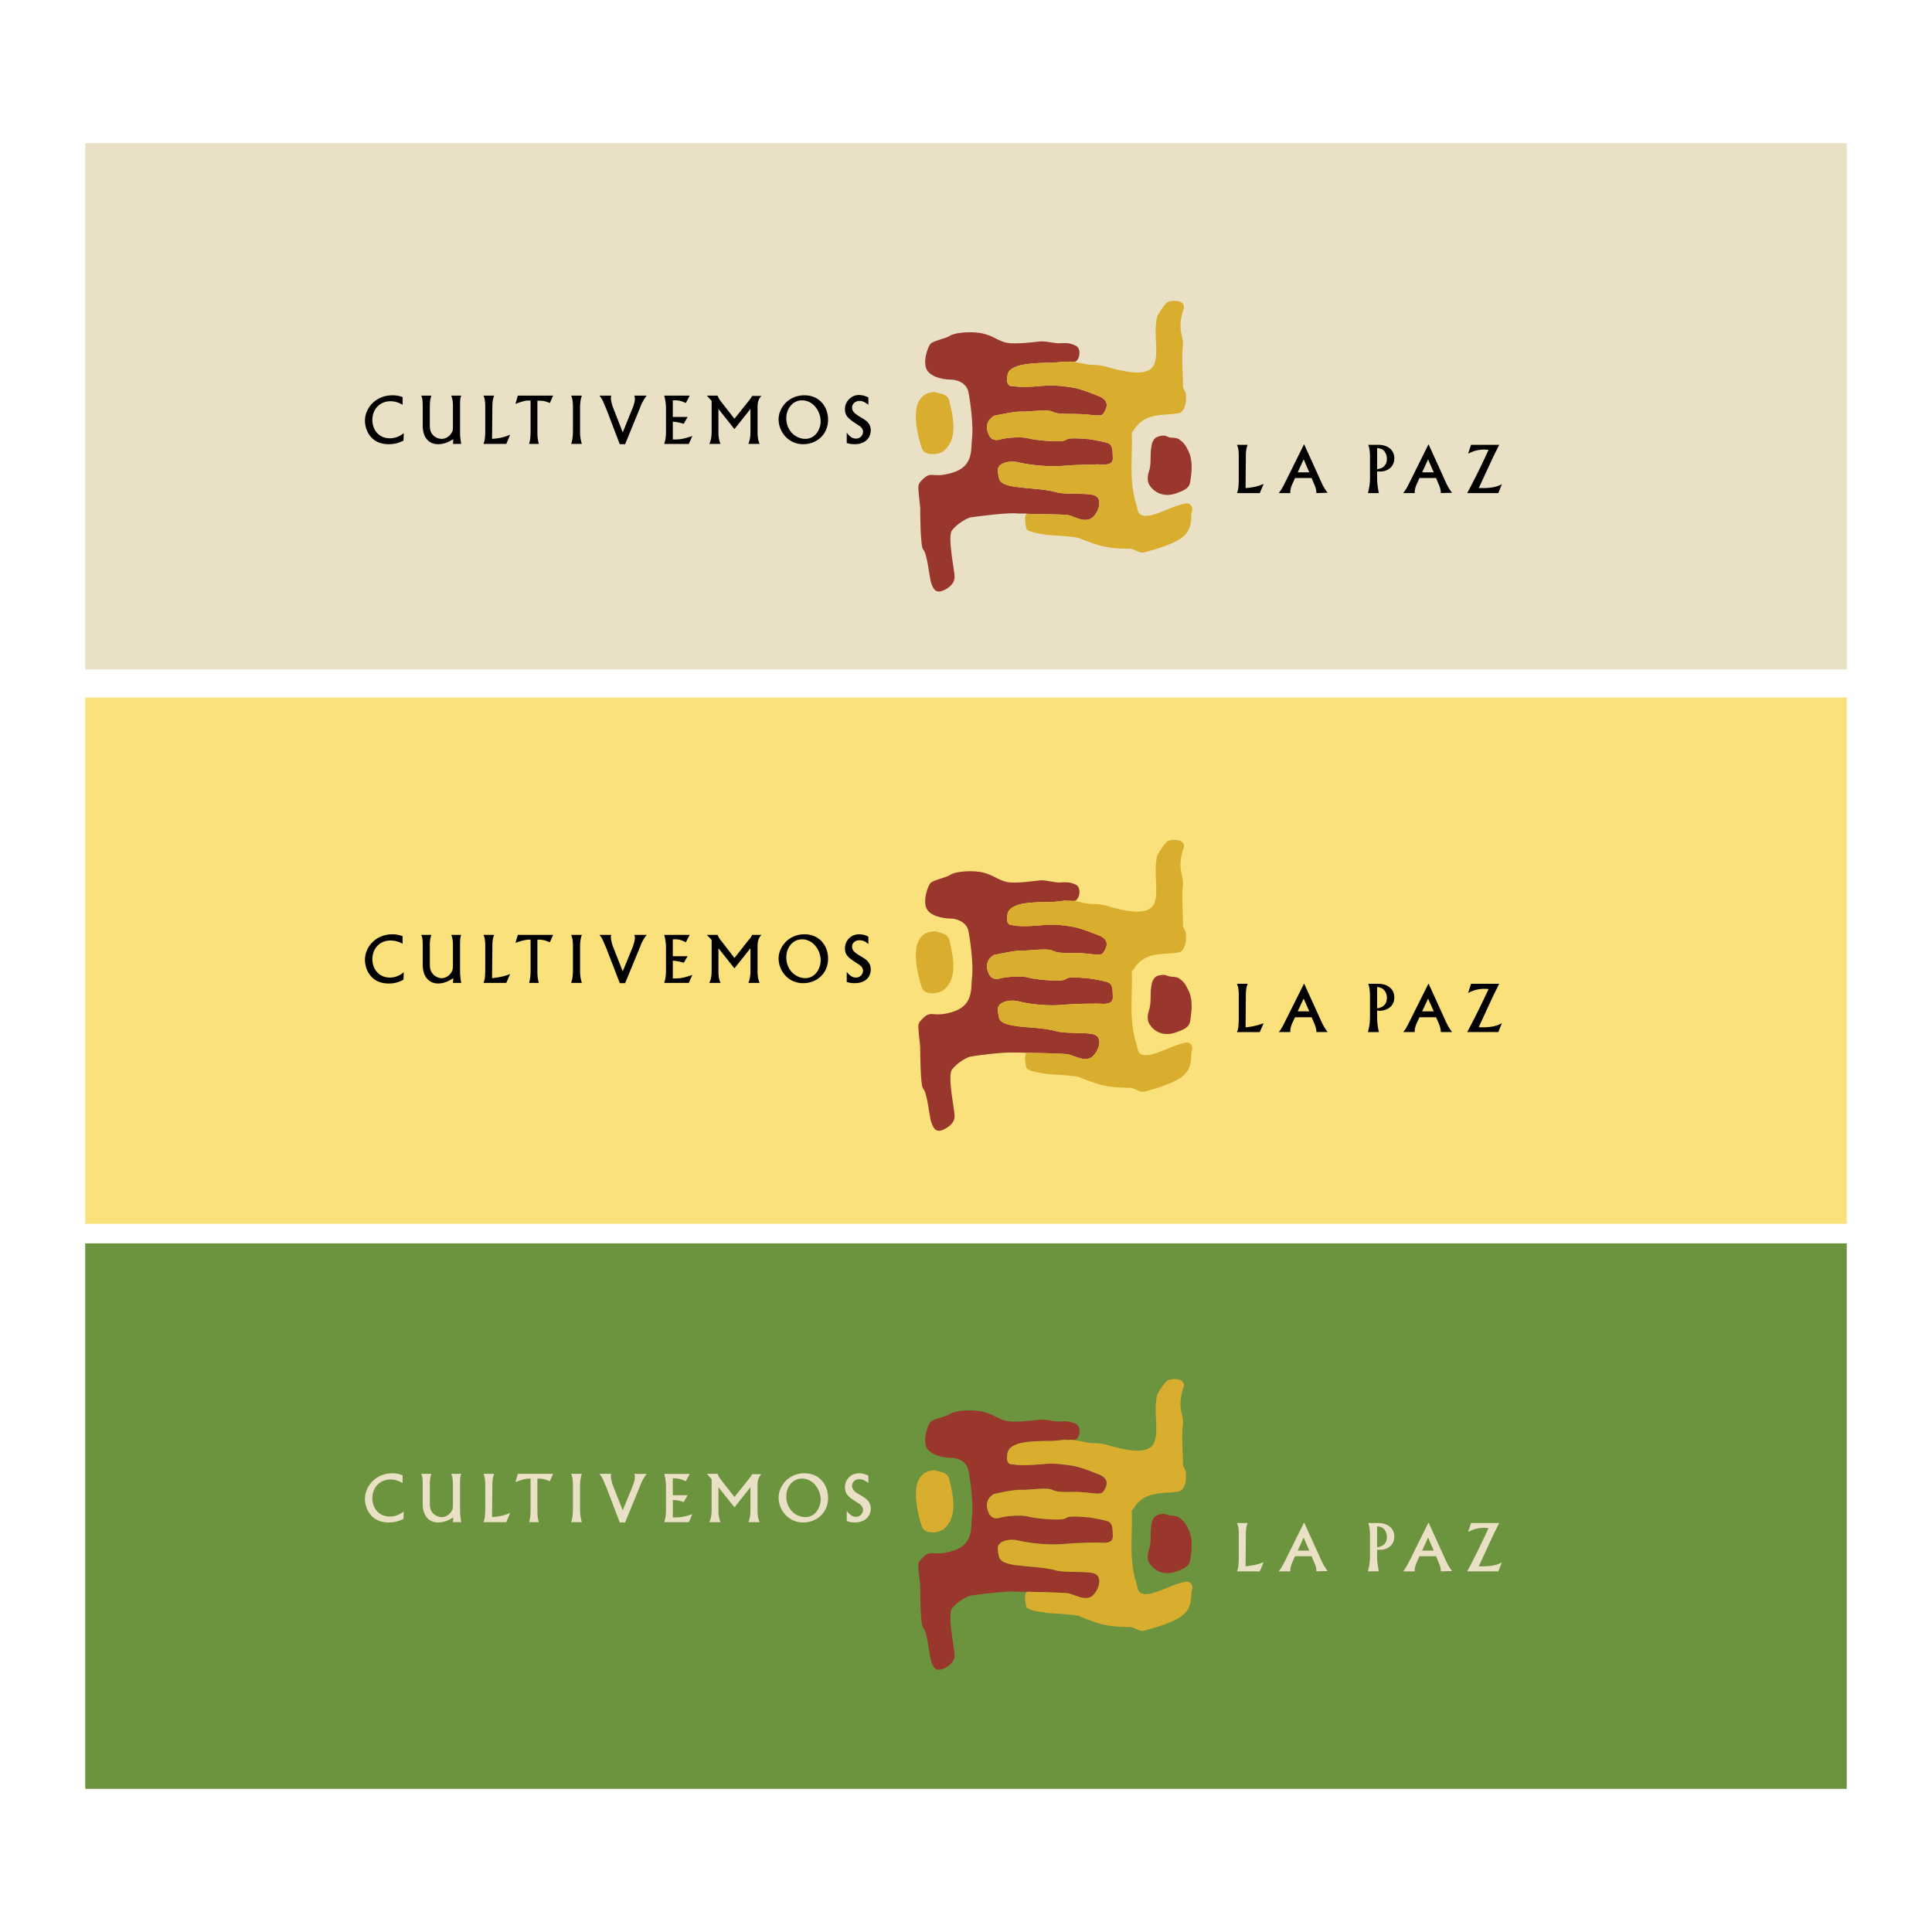 <svg xmlns="http://www.w3.org/2000/svg" width="2500" height="2500" viewBox="0 0 192.756 192.756"><g fill-rule="evenodd" clip-rule="evenodd"><path fill="#fff" d="M0 0h192.756v192.756H0V0z"/><path fill="#eae0c5" d="M184.252 66.786V14.284H8.504v52.502h175.748z"/><path fill="#fae17c" d="M184.252 122.098V69.594H8.504v52.504h175.748z"/><path fill="#6c933e" d="M184.252 178.473v-54.424H8.504v54.424h175.748z"/><path d="M94.175 152.547c1.36-1.152.976-3.223.533-4.967-.089-.385-.384-.621-.769-.709-.266-.029-.562-.207-.798-.178-2.572.178-1.744 3.902-1.153 5.646.325.798 1.744.593 2.187.208z" fill="#d9ad2e"/><path d="M117.766 151.512c-.236-.236-.561-.266-.916-.295-.354 0-.473-.178-.768-.178-.297 0-.562.088-.77.207-.324.236-.414.709-.414.768-.207.977.029 1.805-.295 2.691-.119.383-.148.887.059 1.24.592.947 1.656 1.213 2.66.857.592-.207 1.332-.473 1.42-1.152.178-1.064.295-2.246-.236-3.193-.149-.324-.385-.709-.74-.945z" fill="#99372c"/><path d="M124.27 156.271c.857-.088 1.301-.207 1.805-.414l-.385.916h-2.277c.119-.324.178-.502.178-1.566v-2.129c0-.68-.088-.916-.178-1.123h1.064c-.088.236-.178.473-.178 1.182l-.029 3.134zM130.627 154.705h-1.154l.592-1.301.562 1.301zm-.533-2.779l-1.832 3.695c-.385.768-.533.945-.682 1.152h1.154c-.029-.385.148-.797.236-.975l.236-.533h1.656l.266.65c.178.385.207.621.207.857l1.123-.029c-.178-.236-.414-.561-.738-1.301l-1.598-3.518h-.028v.002zM137.396 152.812v-.531c.236.029.473.059.68.266.207.236.295.531.295.797 0 .857-.68.977-.975 1.035v-1.567zm.176 3.961c-.088-.385-.176-1.004-.176-1.389v-.77h.176c.592.061 1.539-.266 1.539-1.33 0-.797-.65-1.33-1.598-1.33h-1.004c.059.178.176.443.176 1.271v1.951c0 .799-.117 1.242-.207 1.596h1.094v.001zM143.043 154.705h-1.154l.592-1.301.562 1.301zm-.533-2.779l-1.832 3.695c-.385.768-.533.945-.68 1.152h1.152c-.029-.385.148-.797.236-.975l.236-.533h1.656l.266.65c.178.385.207.621.207.857l1.123-.029c-.178-.236-.414-.561-.738-1.301l-1.598-3.518h-.028v.002zM146.768 151.955h2.809l-.562 1.123-1.479 3.193h.385c1.182 0 1.625-.236 1.922-.385l-.355.887h-3.104a73.993 73.993 0 0 0 2.129-4.316c-.09 0-.297-.029-.414-.029-.799 0-1.33.268-1.627.414l.296-.887zM40.254 151.541c-.325.148-.739.355-1.478.355-1.833 0-2.365-1.479-2.365-2.336 0-1.271 1.064-2.572 2.75-2.572.473 0 .769.119 1.005.207v.77c-.267-.148-.651-.355-1.212-.355-1.064 0-1.803.799-1.803 1.863 0 1.004.65 1.832 1.744 1.832.709 0 1.123-.324 1.39-.502l-.031.738zM45.191 148.143c0-.207 0-.74-.178-1.096h1.005c-.089.207-.118.355-.118.977v2.572c0 .324 0 .621.118 1.271h-.828c.029-.297.029-.355.029-.473-.266.176-.828.502-1.507.502-.976 0-1.537-.74-1.537-1.834v-1.92c0-.711-.059-.889-.148-1.096h1.005c-.089.326-.148.504-.148 1.154v1.744c0 .324.03.502.089.68.237.562.798.738 1.094.738.502 0 .946-.383 1.094-.826 0-.09.029-.178.029-.475v-1.918h.001zM49.093 151.363c.827-.059 1.301-.207 1.803-.414l-.384.918h-2.276c.118-.326.178-.504.178-1.568v-2.127c0-.68-.089-.918-.178-1.125H49.3c-.088.268-.177.475-.177 1.184l-.03 3.132zM51.665 147.047h3.518l-.325.74c-.503-.207-.68-.266-1.242-.266v3.191c0 .385.03.77.148 1.154h-.976c.088-.297.147-.65.147-1.242v-3.104c-.325 0-.591 0-1.508.354l.238-.827zM57.164 148.201c0-.562-.059-.857-.178-1.154h1.064c-.089.297-.177.533-.177 1.271v2.219c0 .531.03.826.177 1.33h-1.064c.089-.297.178-.592.178-1.391v-2.275zM60.504 148.408c-.06-.148-.236-.533-.355-.828-.147-.295-.207-.355-.354-.533h1.183c-.029.148-.029.207-.029.268 0 .178.088.561.177.828l1.005 2.541 1.005-2.453c.089-.236.207-.592.207-.857 0-.088 0-.148-.06-.326h1.242a4.04 4.04 0 0 0-.621 1.096l-1.537 3.754h-.532l-1.331-3.49zM66.446 148.26c0-.324-.059-.799-.178-1.213h2.542l-.384.74c-.502-.236-.798-.295-1.3-.295v1.684h1.478l-.384.68c-.532-.176-.709-.176-1.093-.207v1.746c.621 0 .945 0 1.951-.326l-.355.799h-2.454c.089-.297.178-.621.178-1.242v-2.366h-.001zM70.526 147.047h1.064c.089.207.148.355.414.682l1.271 1.625 1.419-1.773c.148-.178.207-.266.355-.502h.917c-.207.236-.385.443-.385 1.152v2.365c0 .354 0 .799.207 1.271h-1.123c.147-.355.207-.74.207-1.213v-2.275l-1.597 2.01-1.596-2.01v2.424c0 .059 0 .592.207 1.064h-1.123c.118-.236.236-.533.236-1.301v-2.986l-.473-.533zM78.449 149.295c0-.947.621-1.773 1.566-1.773 1.124 0 1.862 1.094 1.862 2.098 0 .74-.502 1.744-1.537 1.744-.916-.001-1.891-.768-1.891-2.069zm-.769.117c0 1.213.946 2.484 2.454 2.484 1.331 0 2.483-.947 2.483-2.453 0-1.242-.798-2.455-2.365-2.455-1.627 0-2.572 1.33-2.572 2.424zM84.479 150.744c.207.236.473.59.917.59a.713.713 0 0 0 .709-.68c0-.324-.266-.562-.414-.65-1.005-.621-1.389-.887-1.389-1.625 0-.77.621-1.391 1.389-1.391.414 0 .739.148.946.236v.74c-.207-.148-.473-.385-.887-.385-.414 0-.739.266-.739.65 0 .473.414.709 1.005 1.035.68.414.857.797.857 1.24 0 .799-.591 1.391-1.596 1.391-.355 0-.591-.061-.798-.148v-1.003z" fill="#eae0c5"/><path d="M102.512 158.814c1.508.029 3.549.088 4.021.146.621.09 1.773.887 2.512.207.711-.709.977-2.01 0-2.217-1.004-.207-2.689-.029-3.666-.266-1.301-.355-2.6-.326-3.99-.533h-.117c-1.715-.295-1.568-.68-1.715-1.477-.178-.947 1.182-1.213 2.158-.947 1.004.236 2.896.443 4.314.326a45.72 45.72 0 0 1 3.43-.148c.592 0 1.627.207 1.566-.709-.029-.592.031-1.213-.502-1.42-.561-.178-1.861-.383-1.861-.383-2.75-.238-1.922.088-2.662.176-.738.119-2.777-.088-3.428-.266s-2.041-.059-2.543.059c-.295.061-1.035.385-1.391-.443-.324-.738-.146-1.24.148-1.566.178-.148.295-.266.385-.295.029 0 .119-.029.266-.059.562-.119 1.803-.385 2.453-.355.77.029 2.572-.266 3.105 0 .561.266 1.033.207 2.395.207 1.389.029 2.424.354 2.66 0 .236-.326.887-1.242-.473-1.773-1.359-.533-2.041-.77-2.691-.857-.619-.09-1.596-.236-2.453-.178-.709.059-2.482.236-3.311.059h-.119c-.176-.029-.266-.029-.324-.088-.09-.059-.119-.148-.178-.297l-.029-.146c.029-.74.029-1.064.916-1.449.857-.385 3.164-.355 3.547-.355.207 0 1.213-.117 1.361-.117.178 0 .059 0 .236.029l.266-.029c.236 0 .502.088.68-.148.326-.443.297-1.211-.117-1.418s-.828-.326-1.508-.268c-.682.061-1.42-.236-2.07-.176-.621.059-2.365.295-3.252.146-.887-.146-1.389-.68-2.395-.916-1.004-.266-2.779-.178-3.311.178-.502.324-1.36.414-1.922.768-.325.207-.946 2.041-.354 2.779.591.74 1.951.857 2.365.857.414-.029 1.449.236 1.685 1.152.207.918.533 3.52.384 4.643-.147 1.123.208 2.838-1.951 3.488-2.128.65-2.069-.326-3.133.828-.207.207-.237.354-.266.443-.059.414.177 2.01.177 2.275s0 3.844.295 4.109c.385.355.621 2.721.769 3.252.177.533.384 1.152 1.124.887.739-.266 1.241-.799 1.241-1.359.03-.562-.739-4.021-.266-4.672.473-.65 1.479-1.211 1.833-1.301.355-.059 3.281-.443 4.375-.414.297.031.68.031 1.213.031h.118z" fill="#99372c"/><path d="M118.92 158.164c-.266-.533-.621-.355-1.213-.207-1.301.324-3.961 2.01-4.227.414-.061-.414-.266-.857-.326-1.271-.473-2.248-.146-4.199-.236-6.387a.981.981 0 0 0 .236-.295c1.094-1.686 2.75-1.359 4.316-1.596.799-.061.945-1.271.828-2.041l-.266-.59c0-.889-.148-3.016-.029-3.932.176-1.213-.652-1.656.088-3.873.236-.711-.77-.977-1.566-.68-.207.059-1.064 1.27-1.094 1.537-.355 1.715.176 3.369-.236 4.582-.533 1.537-3.252.768-4.879.295-.975-.236-1.359-.029-2.336-.295-.117-.061-.68-.09-.768-.148h-.029c-.119 0-.266-.029-.385-.029l-.266.029c-.178-.029-.059-.029-.236-.029-.148 0-1.154.117-1.361.117-.383 0-2.689-.029-3.547.355-.887.385-.887.709-.916 1.449l.029.146c.059.148.088.238.178.297.059.059.148.059.324.088h.119c.828.178 2.602 0 3.311-.059.857-.059 1.834.088 2.453.178.65.088 1.332.324 2.691.857 1.359.531.709 1.447.473 1.773-.236.354-1.271.029-2.66 0-1.361 0-1.834.059-2.395-.207-.533-.266-2.336.029-3.105 0-.65-.029-1.891.236-2.453.355-.146.029-.236.059-.266.059-.09.029-.207.146-.385.295-.295.326-.473.828-.148 1.566.355.828 1.096.504 1.391.443.502-.117 1.893-.236 2.543-.059s2.689.385 3.428.266c.74-.088-.088-.414 2.662-.176 0 0 1.301.205 1.861.383.533.207.473.828.502 1.42.061.916-.975.709-1.566.709-.561 0-2.039.029-3.43.148-1.418.117-3.311-.09-4.314-.326-.977-.266-2.336 0-2.158.947.146.797 0 1.182 1.715 1.477h.117c1.391.207 2.689.178 3.99.533.977.236 2.662.059 3.666.266.977.207.711 1.508 0 2.217-.738.68-1.891-.117-2.512-.207-.473-.059-2.514-.117-4.021-.146h-.029v.029c-.295.059-.207.797-.148 1.152.061.266.031.355.178.473.533.266.977.297 1.715.414.119.09 2.779.148 3.43.355 2.1.857 2.779 1.064 5.025 1.094.533 0 1.006.502 1.508.354 4.227-1.152 4.641-1.891 4.67-3.842.03-.204.176-.47.059-.677zM94.175 98.742c1.36-1.123.976-3.192.533-4.966-.089-.354-.384-.591-.769-.68-.266-.059-.562-.207-.798-.177-2.572.177-1.744 3.874-1.153 5.647.325.797 1.744.561 2.187.176z" fill="#d9ad2e"/><path d="M117.766 97.709c-.236-.236-.561-.236-.916-.268-.354-.029-.473-.176-.768-.176-.297 0-.562.059-.77.176-.324.268-.414.711-.414.799-.207.977.029 1.773-.295 2.66-.119.414-.148.887.059 1.242.592.975 1.656 1.242 2.66.857.592-.207 1.332-.443 1.42-1.123.178-1.094.295-2.248-.236-3.193-.149-.324-.385-.738-.74-.974z" fill="#99372c"/><path d="M124.27 102.498a6.853 6.853 0 0 0 1.805-.414l-.385.887h-2.277c.119-.297.178-.502.178-1.537v-2.129c0-.709-.088-.916-.178-1.152h1.064c-.088.266-.178.473-.178 1.182l-.029 3.163zM130.627 100.9h-1.154l.592-1.271.562 1.271zm-.533-2.748l-1.832 3.666c-.385.797-.533.975-.682 1.152h1.154c-.029-.385.148-.799.236-.977l.236-.502h1.656l.266.621c.178.414.207.65.207.857h1.123c-.178-.236-.414-.562-.738-1.301l-1.598-3.518h-.028v.002zM137.396 99.01v-.533c.236.029.473.061.68.297.207.207.295.502.295.768 0 .887-.68 1.006-.975 1.064V99.01zm.176 3.961a6.915 6.915 0 0 1-.176-1.359v-.799l.176.029c.592.029 1.539-.295 1.539-1.33 0-.828-.65-1.359-1.598-1.359h-1.004c.059.178.176.443.176 1.301v1.951c0 .797-.117 1.24-.207 1.566h1.094zM143.043 100.9h-1.154l.592-1.271.562 1.271zm-.533-2.748l-1.832 3.666c-.385.797-.533.975-.68 1.152h1.152c-.029-.385.148-.799.236-.977l.236-.502h1.656l.266.621c.178.414.207.65.207.857h1.123c-.178-.236-.414-.562-.738-1.301l-1.598-3.518h-.028v.002zM146.768 98.152h2.809l-.562 1.123-1.479 3.193c.119.029.236.029.385.029 1.182 0 1.625-.268 1.922-.414l-.355.887h-3.104a83.178 83.178 0 0 0 2.129-4.287c-.09-.029-.297-.029-.414-.029-.799 0-1.33.266-1.627.414l.296-.916zM40.254 97.738a2.78 2.78 0 0 1-1.478.385c-1.833 0-2.365-1.479-2.365-2.366 0-1.271 1.064-2.542 2.75-2.542.473 0 .769.118 1.005.177v.769a2.387 2.387 0 0 0-1.212-.325c-1.064 0-1.803.798-1.803 1.862 0 .976.65 1.833 1.744 1.833.709 0 1.123-.326 1.39-.533l-.031.74zM45.191 94.368c0-.207 0-.739-.178-1.094h1.005c-.088.207-.118.355-.118.976v2.573c0 .324 0 .59.118 1.24h-.828c.029-.266.029-.324.029-.473-.266.178-.828.533-1.507.533-.976 0-1.537-.77-1.537-1.863v-1.892c0-.739-.059-.887-.148-1.094h1.005c-.089.296-.148.473-.148 1.153v1.744c0 .296.03.474.089.651.237.59.798.768 1.094.768.502 0 .946-.385 1.094-.857 0-.088.029-.178.029-.473v-1.892h.001zM49.093 97.59c.827-.088 1.301-.207 1.803-.414l-.384.887h-2.276c.118-.295.178-.473.178-1.537v-2.128c0-.68-.089-.916-.178-1.123H49.3c-.088.236-.177.443-.177 1.183l-.03 3.132zM51.665 93.274h3.518l-.325.739c-.503-.207-.68-.266-1.242-.266v3.163c0 .414.03.799.148 1.152h-.976c.088-.295.147-.65.147-1.211v-3.104c-.325 0-.591 0-1.508.325l.238-.798zM57.164 94.397c0-.532-.059-.827-.178-1.123h1.064c-.089.266-.177.532-.177 1.271v2.187c0 .562.03.828.177 1.33h-1.064c.089-.295.178-.561.178-1.359v-2.306zM60.504 94.634c-.06-.148-.236-.532-.355-.828-.147-.296-.207-.384-.354-.532h1.183c-.029.118-.029.177-.029.236 0 .207.088.562.177.857l1.005 2.542 1.005-2.454c.089-.266.207-.621.207-.887 0-.06 0-.148-.06-.296h1.242c-.266.325-.473.68-.621 1.094l-1.537 3.724h-.532l-1.331-3.456zM66.446 94.486c0-.325-.059-.798-.178-1.212h2.542l-.384.739c-.502-.266-.798-.325-1.3-.295v1.685h1.478l-.384.65c-.532-.148-.709-.177-1.093-.207v1.773c.621 0 .945 0 1.951-.354l-.355.797h-2.454c.089-.266.178-.621.178-1.24v-2.336h-.001zM70.526 93.274h1.064c.089.177.148.355.414.65l1.271 1.655 1.419-1.803c.148-.147.207-.236.355-.502h.917c-.207.236-.385.473-.385 1.153v2.366c0 .354 0 .797.207 1.27h-1.123c.147-.354.207-.709.207-1.182v-2.277l-1.597 2.011-1.596-2.011v2.394c0 .09 0 .621.207 1.064h-1.123c.118-.207.236-.531.236-1.27v-3.017l-.473-.501zM78.449 95.491c0-.917.621-1.774 1.566-1.774 1.124 0 1.862 1.094 1.862 2.099 0 .769-.502 1.773-1.537 1.773-.916.001-1.891-.767-1.891-2.098zm-.769.118c0 1.242.946 2.482 2.454 2.482 1.331 0 2.483-.945 2.483-2.453 0-1.212-.798-2.424-2.365-2.424-1.627.001-2.572 1.331-2.572 2.395zM84.479 96.969c.207.236.473.562.917.562a.694.694 0 0 0 .709-.68c0-.326-.266-.533-.414-.621-1.005-.651-1.389-.887-1.389-1.626 0-.769.621-1.389 1.389-1.389.414 0 .739.118.946.236v.739c-.207-.178-.473-.384-.887-.384-.414 0-.739.266-.739.65 0 .443.414.68 1.005 1.035.68.384.857.769.857 1.241 0 .799-.591 1.359-1.596 1.359a2.72 2.72 0 0 1-.798-.117v-1.005z"/><path d="M102.512 105.039c1.508.031 3.549.061 4.021.148.621.09 1.773.887 2.512.178.711-.709.977-1.98 0-2.188-1.004-.207-2.689-.029-3.666-.297-1.301-.354-2.6-.324-3.99-.502-.059-.029-.088-.029-.117-.029-1.715-.266-1.568-.65-1.715-1.449-.178-.945 1.182-1.24 2.158-.975 1.004.266 2.896.473 4.314.324 1.391-.117 2.869-.117 3.43-.117.592 0 1.627.207 1.566-.709-.029-.592.031-1.242-.502-1.42-.561-.207-1.861-.385-1.861-.385-2.75-.266-1.922.059-2.662.178-.738.119-2.777-.088-3.428-.266-.65-.207-2.041-.059-2.543.029-.295.059-1.035.385-1.391-.443-.324-.709-.146-1.212.148-1.538.178-.177.295-.266.385-.295.029-.029.119-.059.266-.059.562-.118 1.803-.385 2.453-.385.77.03 2.572-.266 3.105 0 .561.267 1.033.237 2.395.237 1.389.03 2.424.355 2.66 0s.887-1.271-.473-1.774c-1.359-.532-2.041-.769-2.691-.857-.619-.118-1.596-.237-2.453-.177-.709.059-2.482.236-3.311.059l-.119-.03c-.176 0-.266-.029-.324-.089-.09-.059-.119-.118-.178-.266l-.029-.178c.029-.709.029-1.035.916-1.419.857-.384 3.164-.354 3.547-.354.207 0 1.213-.118 1.361-.148.178.03.059.03.236.03h.266c.236 0 .502.088.68-.178.326-.414.297-1.212-.117-1.419s-.828-.296-1.508-.236c-.682.059-1.42-.266-2.07-.207-.621.059-2.365.325-3.252.178-.887-.178-1.389-.68-2.395-.946-1.004-.266-2.779-.148-3.311.207-.502.325-1.36.414-1.922.769-.325.207-.946 2.04-.354 2.779.591.739 1.951.828 2.365.828.414 0 1.449.266 1.685 1.153.207.917.533 3.547.384 4.672-.147 1.123.208 2.809-1.951 3.488-2.128.65-2.069-.355-3.133.826-.207.207-.237.326-.266.443-.059.414.177 2.012.177 2.277s0 3.812.295 4.109c.385.354.621 2.689.769 3.223.177.531.384 1.182 1.124.916.739-.297 1.241-.799 1.241-1.359.03-.562-.739-4.021-.266-4.672.473-.65 1.479-1.242 1.833-1.301.355-.088 3.281-.473 4.375-.414.297 0 .68 0 1.213.029h.118v.001z" fill="#99372c"/><path d="M118.92 104.389c-.266-.531-.621-.383-1.213-.207-1.301.326-3.961 2.012-4.227.414-.061-.414-.266-.857-.326-1.301-.473-2.246-.146-4.168-.236-6.385a.981.981 0 0 0 .236-.295c1.094-1.656 2.75-1.36 4.316-1.568.799-.059.945-1.3.828-2.04l-.266-.591c0-.916-.148-3.045-.029-3.961.176-1.183-.652-1.656.088-3.873.236-.68-.77-.976-1.566-.68-.207.088-1.064 1.301-1.094 1.566-.355 1.715.176 3.37-.236 4.583-.533 1.507-3.252.769-4.879.295-.975-.266-1.359-.029-2.336-.295-.117-.059-.68-.119-.768-.177h-.029c-.119.029-.266 0-.385 0h-.266c-.178 0-.059 0-.236-.03-.148.03-1.154.148-1.361.148-.383 0-2.689-.03-3.547.354-.887.384-.887.709-.916 1.419l.029.178c.059.147.088.207.178.266.059.06.148.089.324.089l.119.03c.828.177 2.602 0 3.311-.059.857-.06 1.834.059 2.453.177.65.088 1.332.325 2.691.857 1.359.503.709 1.419.473 1.774s-1.271.03-2.66 0c-1.361 0-1.834.03-2.395-.237-.533-.266-2.336.03-3.105 0-.65 0-1.891.267-2.453.385-.146 0-.236.03-.266.059-.09.03-.207.118-.385.295-.295.325-.473.829-.148 1.538.355.828 1.096.502 1.391.443.502-.088 1.893-.236 2.543-.029.65.178 2.689.385 3.428.266.74-.119-.088-.443 2.662-.178 0 0 1.301.178 1.861.385.533.178.473.828.502 1.42.061.916-.975.709-1.566.709-.561 0-2.039 0-3.43.117-1.418.148-3.311-.059-4.314-.324-.977-.266-2.336.029-2.158.975.146.799 0 1.184 1.715 1.449.029 0 .059 0 .117.029 1.391.178 2.689.148 3.99.502.977.268 2.662.09 3.666.297.977.207.711 1.479 0 2.188-.738.709-1.891-.088-2.512-.178-.473-.088-2.514-.117-4.021-.148h-.029c-.295.061-.207.799-.148 1.184.061.266.031.354.178.443.533.266.977.324 1.715.443.119.088 2.779.148 3.43.355 2.1.826 2.779 1.033 5.025 1.062.533 0 1.006.504 1.508.385 4.227-1.152 4.641-1.922 4.67-3.842.03-.207.176-.474.059-.681zM94.175 44.969c1.36-1.124.976-3.223.533-4.967-.089-.384-.384-.621-.769-.709-.266-.03-.562-.178-.798-.178-2.572.207-1.744 3.902-1.153 5.646.325.799 1.744.593 2.187.208z" fill="#d9ad2e"/><path d="M117.766 43.934c-.236-.236-.561-.266-.916-.266-.354-.03-.473-.207-.768-.207-.297 0-.562.088-.77.207-.324.236-.414.709-.414.769-.207.976.029 1.803-.295 2.69-.119.384-.148.887.059 1.242.592.946 1.656 1.212 2.66.857.592-.207 1.332-.443 1.42-1.124.178-1.094.295-2.247-.236-3.222-.149-.325-.385-.709-.74-.946z" fill="#99372c"/><path d="M124.27 48.694c.857-.059 1.301-.207 1.805-.414l-.385.917h-2.277c.119-.325.178-.503.178-1.567v-2.128c0-.68-.088-.917-.178-1.124h1.064c-.088.236-.178.473-.178 1.182l-.029 3.134zM130.627 47.127h-1.154l.592-1.3.562 1.3zm-.533-2.779l-1.832 3.695c-.385.798-.533.946-.682 1.153h1.154c-.029-.385.148-.798.236-.976l.236-.532h1.656l.266.65c.178.384.207.65.207.857l1.123-.03c-.178-.236-.414-.532-.738-1.3l-1.598-3.518h-.028v.001zM137.396 45.235v-.532c.236.029.473.059.68.266.207.236.295.532.295.798 0 .857-.68 1.005-.975 1.035v-1.567zm.176 3.962c-.088-.385-.176-1.005-.176-1.36v-.798h.176c.592.059 1.539-.266 1.539-1.33 0-.799-.65-1.331-1.598-1.331h-1.004c.059.177.176.443.176 1.271V47.6c0 .798-.117 1.242-.207 1.597h1.094zM143.043 47.127h-1.154l.592-1.3.562 1.3zm-.533-2.779l-1.832 3.695c-.385.798-.533.946-.68 1.153h1.152c-.029-.385.148-.798.236-.976l.236-.532h1.656l.266.65c.178.384.207.65.207.857l1.123-.03c-.178-.236-.414-.532-.738-1.3l-1.598-3.518h-.028v.001zM146.768 44.378h2.809l-.562 1.124-1.479 3.192h.385c1.182 0 1.625-.236 1.922-.384l-.355.887h-3.104a74.308 74.308 0 0 0 2.129-4.316c-.09 0-.297-.029-.414-.029-.799 0-1.33.266-1.627.414l.296-.888zM40.254 43.964c-.325.147-.739.354-1.478.354-1.833 0-2.365-1.478-2.365-2.336 0-1.271 1.064-2.542 2.75-2.542.473 0 .769.089 1.005.177v.769c-.267-.148-.651-.354-1.212-.354-1.064 0-1.803.798-1.803 1.862 0 1.005.65 1.833 1.744 1.833.709 0 1.123-.325 1.39-.502l-.031.739zM45.191 40.564c0-.207 0-.709-.178-1.093h1.005c-.089.207-.118.354-.118.975v2.572c0 .325 0 .621.118 1.271h-.828c.029-.267.029-.325.029-.474-.266.178-.828.503-1.507.503-.976 0-1.537-.739-1.537-1.833v-1.922c0-.709-.059-.887-.148-1.093h1.005c-.089.325-.148.502-.148 1.153v1.744c0 .325.03.502.089.68.237.591.798.739 1.094.739.502 0 .946-.384 1.094-.828 0-.089.029-.177.029-.473v-1.921h.001zM49.093 43.787c.827-.059 1.301-.207 1.803-.414l-.384.917h-2.276c.118-.325.178-.503.178-1.538v-2.128c0-.709-.089-.946-.178-1.153H49.3c-.088.266-.177.473-.177 1.182l-.03 3.134zM51.665 39.471h3.518l-.325.739c-.503-.207-.68-.236-1.242-.236v3.163c0 .384.03.769.148 1.153h-.976c.088-.296.147-.651.147-1.242v-3.074c-.325-.03-.591-.03-1.508.325l.238-.828zM57.164 40.624c0-.562-.059-.857-.178-1.153h1.064c-.089.295-.177.562-.177 1.271v2.217c0 .532.03.828.177 1.331h-1.064c.089-.296.178-.592.178-1.39v-2.276zM60.504 40.831c-.06-.148-.236-.532-.355-.828-.147-.295-.207-.354-.354-.532h1.183c-.029.147-.029.207-.029.266 0 .177.088.562.177.827l1.005 2.572 1.005-2.483c.089-.236.207-.591.207-.857 0-.089 0-.148-.06-.325h1.242a4.023 4.023 0 0 0-.621 1.093l-1.537 3.755h-.532l-1.331-3.488zM66.446 40.682a4.76 4.76 0 0 0-.178-1.211h2.542l-.384.739c-.502-.236-.798-.295-1.3-.266V41.6h1.478l-.384.68c-.532-.147-.709-.177-1.093-.207v1.774c.621 0 .945 0 1.951-.355l-.355.799h-2.454c.089-.296.178-.621.178-1.242v-2.367h-.001zM70.526 39.471h1.064c.089.207.148.354.414.68l1.271 1.626 1.419-1.774c.148-.177.207-.266.355-.502h.917c-.207.237-.385.443-.385 1.153v2.365c0 .354 0 .798.207 1.271h-1.123c.147-.355.207-.74.207-1.183v-2.306l-1.597 2.01-1.596-2.01v2.424c0 .059 0 .591.207 1.064h-1.123c.118-.237.236-.533.236-1.271v-3.016l-.473-.531zM78.449 41.717c0-.917.621-1.774 1.566-1.774 1.124 0 1.862 1.094 1.862 2.099 0 .739-.502 1.744-1.537 1.744-.916.001-1.891-.768-1.891-2.069zm-.769.118c0 1.212.946 2.483 2.454 2.483 1.331 0 2.483-.946 2.483-2.454 0-1.212-.798-2.424-2.365-2.424-1.627.001-2.572 1.302-2.572 2.395zM84.479 43.166c.207.266.473.591.917.591a.694.694 0 0 0 .709-.68c0-.325-.266-.532-.414-.621-1.005-.651-1.389-.917-1.389-1.656s.621-1.389 1.389-1.389c.414 0 .739.147.946.236v.739c-.207-.148-.473-.384-.887-.384-.414 0-.739.296-.739.65 0 .473.414.709 1.005 1.064.68.384.857.769.857 1.212 0 .798-.591 1.39-1.596 1.39-.355 0-.591-.06-.798-.118v-1.034z"/><path d="M102.512 51.266c1.508.029 3.549.059 4.021.118.621.118 1.773.887 2.512.207.711-.709.977-2.01 0-2.217-1.004-.207-2.689 0-3.666-.266-1.301-.355-2.6-.325-3.99-.532h-.117c-1.715-.295-1.568-.68-1.715-1.479-.178-.916 1.182-1.212 2.158-.945 1.004.236 2.896.443 4.314.325 1.391-.118 2.869-.118 3.43-.147.592 0 1.627.207 1.566-.68-.029-.621.031-1.241-.502-1.448-.561-.178-1.861-.385-1.861-.385-2.75-.236-1.922.089-2.662.178-.738.118-2.777-.089-3.428-.266-.65-.178-2.041-.059-2.543.059-.295.059-1.035.384-1.391-.443-.324-.739-.146-1.212.148-1.538.178-.177.295-.266.385-.325.029 0 .119-.03.266-.059.562-.089 1.803-.384 2.453-.355.77.029 2.572-.266 3.105 0 .561.266 1.033.207 2.395.236 1.389 0 2.424.325 2.66 0 .236-.354.887-1.271-.473-1.803-1.359-.532-2.041-.769-2.691-.857-.619-.088-1.596-.236-2.453-.177-.709.059-2.482.236-3.311.059h-.119c-.176 0-.266-.03-.324-.089-.09-.059-.119-.147-.178-.295l-.029-.148c.029-.739.029-1.064.916-1.419.857-.384 3.164-.384 3.547-.384.207 0 1.213-.118 1.361-.118.178.03.059 0 .236.03l.266-.03c.236.03.502.089.68-.147.326-.444.297-1.212-.117-1.419-.414-.207-.828-.325-1.508-.266-.682.06-1.42-.236-2.07-.177-.621.059-2.365.295-3.252.148-.887-.148-1.389-.68-2.395-.917-1.004-.266-2.779-.148-3.311.177-.502.325-1.36.414-1.922.769-.325.237-.946 2.04-.354 2.779.591.769 1.951.857 2.365.857.414 0 1.449.237 1.685 1.153.207.917.533 3.518.384 4.642-.147 1.123.208 2.838-1.951 3.488-2.128.65-2.069-.325-3.133.828-.207.207-.237.355-.266.473-.059.384.177 1.98.177 2.247s0 3.843.295 4.109c.385.354.621 2.719.769 3.252.177.532.384 1.153 1.124.886.739-.266 1.241-.798 1.241-1.359.03-.562-.739-4.021-.266-4.671.473-.65 1.479-1.212 1.833-1.301.355-.059 3.281-.443 4.375-.414.297.03.68.03 1.213.03l.118.026z" fill="#99372c"/><path d="M118.92 50.586c-.266-.532-.621-.355-1.213-.207-1.301.325-3.961 2.01-4.227.414-.061-.414-.266-.857-.326-1.271-.473-2.247-.146-4.198-.236-6.386.148-.118.236-.295.236-.295 1.094-1.656 2.75-1.36 4.316-1.597.799-.059.945-1.271.828-2.04l-.266-.562c0-.917-.148-3.044-.029-3.961.176-1.212-.652-1.655.088-3.872.236-.71-.77-.976-1.566-.681-.207.06-1.064 1.271-1.094 1.538-.355 1.714.176 3.37-.236 4.582-.533 1.538-3.252.769-4.879.325-.975-.266-1.359-.059-2.336-.325-.117-.029-.68-.088-.768-.147h-.029c-.119 0-.266-.03-.385-.03l-.266.03c-.178-.03-.059 0-.236-.03-.148 0-1.154.118-1.361.118-.383 0-2.689 0-3.547.384-.887.355-.887.68-.916 1.419l.029.148c.059.148.088.236.178.295.059.059.148.089.324.089h.119c.828.177 2.602 0 3.311-.059.857-.059 1.834.089 2.453.177.65.089 1.332.326 2.691.857 1.359.532.709 1.449.473 1.803-.236.325-1.271 0-2.66 0-1.361-.029-1.834.03-2.395-.236-.533-.266-2.336.029-3.105 0-.65-.029-1.891.266-2.453.355-.146.029-.236.059-.266.059a2.37 2.37 0 0 0-.385.325c-.295.326-.473.798-.148 1.538.355.828 1.096.502 1.391.443.502-.118 1.893-.237 2.543-.059.65.177 2.689.384 3.428.266.74-.089-.088-.414 2.662-.178 0 0 1.301.207 1.861.385.533.207.473.828.502 1.448.061.887-.975.68-1.566.68-.561.029-2.039.029-3.43.147-1.418.119-3.311-.088-4.314-.325-.977-.267-2.336.029-2.158.945.146.799 0 1.183 1.715 1.479h.117c1.391.207 2.689.177 3.99.532.977.266 2.662.059 3.666.266.977.207.711 1.508 0 2.217-.738.68-1.891-.088-2.512-.207-.473-.059-2.514-.089-4.021-.118 0 0-.029 0-.029-.03v.03c-.295.059-.207.798-.148 1.152.061.267.031.355.178.474.533.266.977.295 1.715.443.119.059 2.779.147 3.43.354 2.1.828 2.779 1.035 5.025 1.064.533 0 1.006.502 1.508.354 4.227-1.153 4.641-1.892 4.67-3.813.03-.233.176-.5.059-.706z" fill="#d9ad2e"/></g></svg>